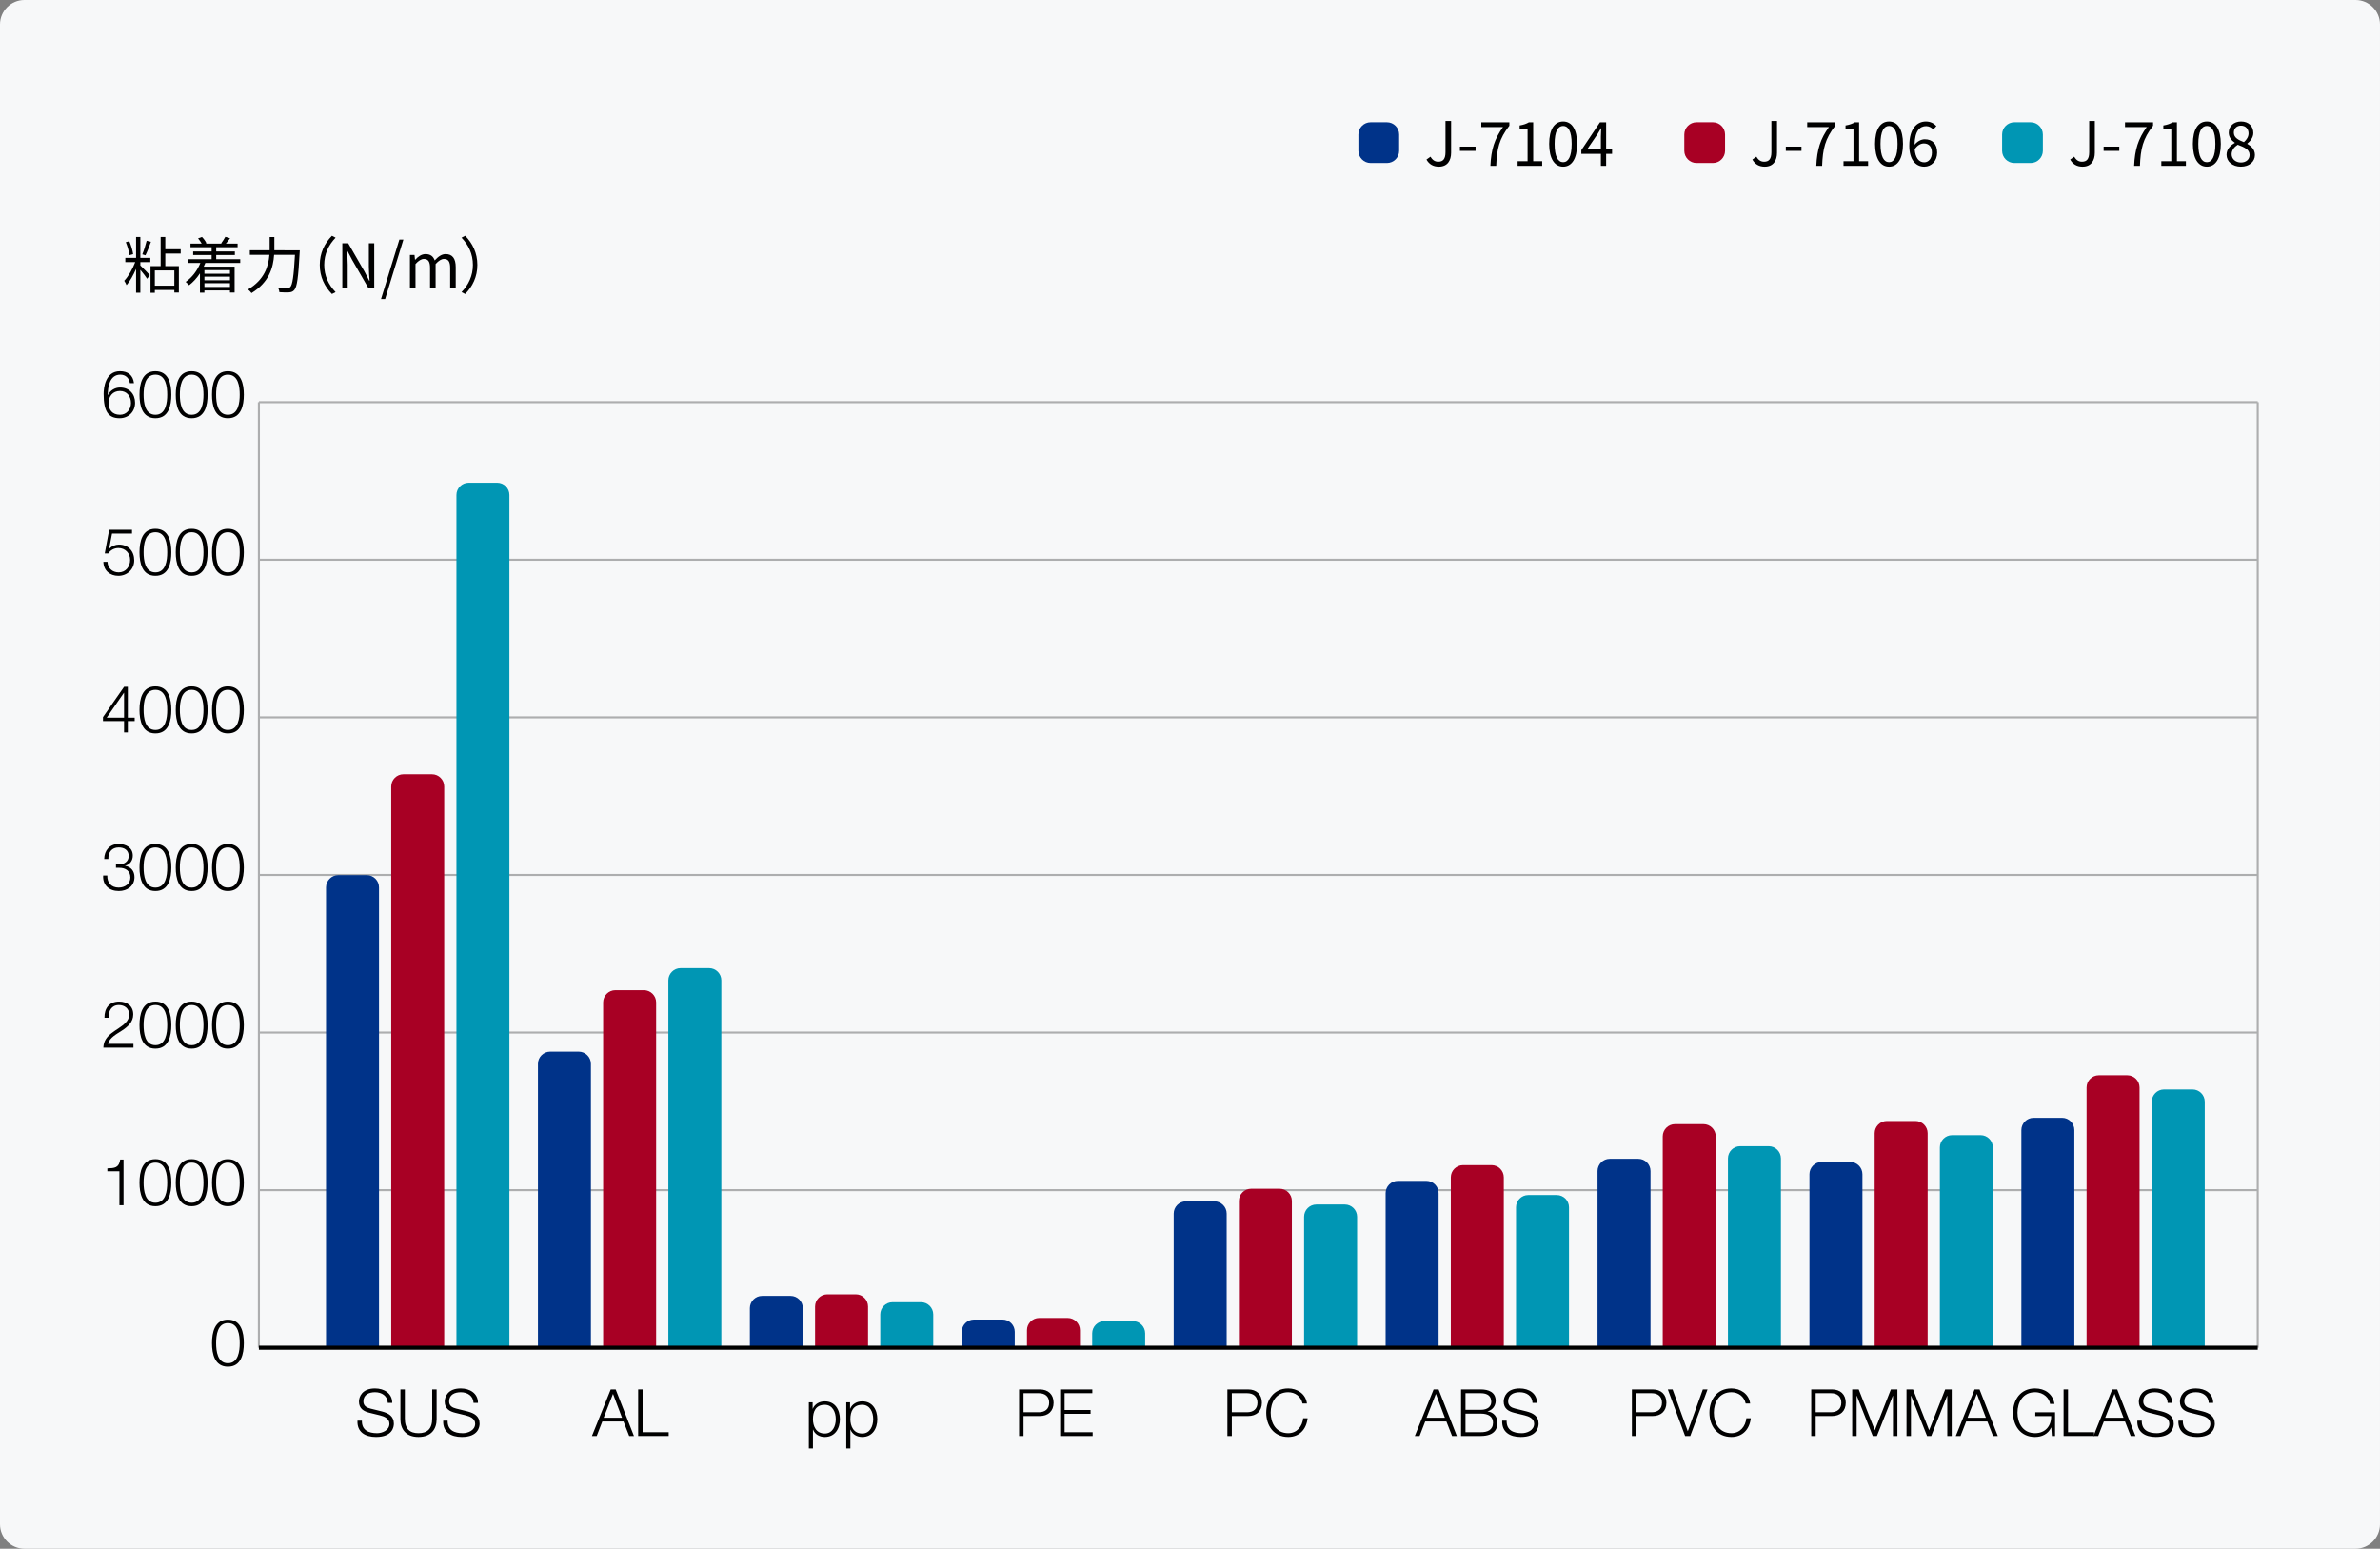 <?xml version="1.0" encoding="utf-8"?>
<!-- Generator: Adobe Illustrator 28.3.0, SVG Export Plug-In . SVG Version: 6.00 Build 0)  -->
<svg version="1.1" xmlns="http://www.w3.org/2000/svg" xmlns:xlink="http://www.w3.org/1999/xlink" x="0px" y="0px" width="584px"
	 height="380px" viewBox="0 0 584 380" enable-background="new 0 0 584 380" xml:space="preserve">
<rect x="0" y="0" width="584" height="380" fill="#808080" stroke="none"/>
<g id="背景グレー">
	<g>
		<path fill="#F7F8F9" d="M584,374c0,3.3-2.7,6-6,6H6c-3.3,0-6-2.7-6-6V6c0-3.3,2.7-6,6-6h572c3.3,0,6,2.7,6,6V374z"/>
	</g>
</g>
<g id="パーツ要素">
	<g opacity="0.3">
		<line fill="none" stroke="#000000" stroke-width="0.5" x1="63.526" y1="98.682" x2="554" y2="98.682"/>
		<line fill="none" stroke="#000000" stroke-width="0.5" x1="63.526" y1="330.682" x2="63.526" y2="98.682"/>
		<line fill="none" stroke="#000000" stroke-width="0.5" x1="554" y1="330.682" x2="554" y2="98.682"/>
		<line fill="none" stroke="#000000" stroke-width="0.5" x1="63.526" y1="214.681" x2="554" y2="214.681"/>
		<line fill="none" stroke="#000000" stroke-width="0.5" x1="63.526" y1="292.016" x2="554" y2="292.016"/>
		<line fill="none" stroke="#000000" stroke-width="0.5" x1="63.526" y1="176.015" x2="554" y2="176.015"/>
		<line fill="none" stroke="#000000" stroke-width="0.5" x1="63.526" y1="137.348" x2="554" y2="137.348"/>
		<line fill="none" stroke="#000000" stroke-width="0.5" x1="63.526" y1="253.348" x2="554" y2="253.348"/>
	</g>
	<g>
		<g>
			<path d="M350.027,39.153l0.99-0.705c0.495,0.87,1.11,1.23,1.905,1.23c1.185,0,1.77-0.675,1.77-2.34v-7.65h1.38v7.785
				c0,1.89-0.87,3.42-3.015,3.42C351.663,40.893,350.672,40.293,350.027,39.153z"/>
			<path d="M358.232,35.973h3.84v1.05h-3.84V35.973z"/>
			<path d="M368.807,31.173h-5.325v-1.17h6.885v0.84c-2.52,3.24-3.06,5.685-3.225,9.854h-1.425
				C365.897,36.663,366.707,34.113,368.807,31.173z"/>
			<path d="M372.392,39.558h2.445v-7.89h-1.95v-0.885c0.975-0.165,1.68-0.42,2.28-0.78h1.05v9.555h2.205v1.14h-6.03V39.558z"/>
			<path d="M380.132,35.313c0-3.585,1.305-5.505,3.435-5.505s3.42,1.935,3.42,5.505c0,3.585-1.29,5.58-3.42,5.58
				S380.132,38.898,380.132,35.313z M385.652,35.313c0-3.135-0.84-4.41-2.085-4.41c-1.26,0-2.1,1.275-2.1,4.41
				c0,3.135,0.84,4.485,2.1,4.485C384.812,39.798,385.652,38.448,385.652,35.313z"/>
			<path d="M392.822,37.743h-4.8v-0.9l4.575-6.84h1.515v6.645h1.455v1.095h-1.455v2.955h-1.29V37.743z M392.822,36.648v-3.135
				c0-0.555,0.045-1.47,0.075-2.04h-0.06c-0.27,0.51-0.57,0.975-0.885,1.5l-2.505,3.675H392.822z"/>
		</g>
	</g>
	<g>
		<g>
			<path d="M31.864,94.012c-0.176-1.232-1.04-2.081-2.337-2.081c-2.609,0-3.089,2.977-3.089,5.01h0.032
				c0.528-1.104,1.713-1.857,2.977-1.857c2.241,0,3.698,1.552,3.698,3.745c0,2.177-1.584,3.794-3.793,3.794
				c-2.721,0-3.922-1.585-3.922-5.954c0-1.329,0.336-5.586,4.002-5.586c1.969,0,3.201,0.977,3.441,2.929H31.864z M26.646,98.894
				c0,1.585,0.848,2.881,2.801,2.881c1.601,0,2.689-1.329,2.689-2.881c0-1.633-0.992-2.961-2.705-2.961
				C27.671,95.933,26.646,97.246,26.646,98.894z"/>
			<path d="M42.041,96.845c0,2.625-0.64,5.778-3.905,5.778c-3.266,0-3.906-3.153-3.906-5.762c0-2.625,0.64-5.778,3.906-5.778
				C41.401,91.083,42.041,94.236,42.041,96.845z M35.238,96.845c0,1.953,0.336,4.93,2.897,4.93c2.561,0,2.897-2.977,2.897-4.93
				c0-1.937-0.336-4.914-2.897-4.914C35.574,91.931,35.238,94.909,35.238,96.845z"/>
			<path d="M50.937,96.845c0,2.625-0.64,5.778-3.906,5.778c-3.265,0-3.905-3.153-3.905-5.762c0-2.625,0.64-5.778,3.905-5.778
				C50.297,91.083,50.937,94.236,50.937,96.845z M44.134,96.845c0,1.953,0.336,4.93,2.897,4.93c2.562,0,2.897-2.977,2.897-4.93
				c0-1.937-0.336-4.914-2.897-4.914C44.471,91.931,44.134,94.909,44.134,96.845z"/>
			<path d="M59.833,96.845c0,2.625-0.64,5.778-3.905,5.778c-3.266,0-3.906-3.153-3.906-5.762c0-2.625,0.64-5.778,3.906-5.778
				C59.193,91.083,59.833,94.236,59.833,96.845z M53.03,96.845c0,1.953,0.336,4.93,2.897,4.93c2.561,0,2.897-2.977,2.897-4.93
				c0-1.937-0.336-4.914-2.897-4.914C53.366,91.931,53.03,94.909,53.03,96.845z"/>
		</g>
	</g>
	<g>
		<g>
			<path d="M26.326,214.814c-0.064,1.777,0.993,2.961,2.801,2.961c1.473,0,2.865-0.88,2.865-2.481c0-1.585-1.201-2.369-2.689-2.369
				h-0.849v-0.848h0.849c1.04,0.016,2.272-0.624,2.272-2.033c0-1.472-1.104-2.113-2.449-2.113c-1.681,0-2.577,1.168-2.545,2.833
				h-1.008c0.016-2.113,1.36-3.681,3.537-3.681c1.761,0,3.474,0.864,3.474,2.849c0,1.216-0.688,2.193-1.889,2.481v0.032
				c1.456,0.24,2.305,1.297,2.305,2.769c0,2.193-1.793,3.409-3.857,3.409c-2.321,0-3.986-1.409-3.826-3.81H26.326z"/>
			<path d="M42.041,212.846c0,2.625-0.64,5.778-3.905,5.778c-3.266,0-3.906-3.153-3.906-5.762c0-2.625,0.64-5.778,3.906-5.778
				C41.401,207.083,42.041,210.237,42.041,212.846z M35.238,212.846c0,1.953,0.336,4.93,2.897,4.93c2.561,0,2.897-2.977,2.897-4.93
				c0-1.937-0.336-4.914-2.897-4.914C35.574,207.932,35.238,210.909,35.238,212.846z"/>
			<path d="M50.937,212.846c0,2.625-0.64,5.778-3.906,5.778c-3.265,0-3.905-3.153-3.905-5.762c0-2.625,0.64-5.778,3.905-5.778
				C50.297,207.083,50.937,210.237,50.937,212.846z M44.134,212.846c0,1.953,0.336,4.93,2.897,4.93c2.562,0,2.897-2.977,2.897-4.93
				c0-1.937-0.336-4.914-2.897-4.914C44.471,207.932,44.134,210.909,44.134,212.846z"/>
			<path d="M59.833,212.846c0,2.625-0.64,5.778-3.905,5.778c-3.266,0-3.906-3.153-3.906-5.762c0-2.625,0.64-5.778,3.906-5.778
				C59.193,207.083,59.833,210.237,59.833,212.846z M53.03,212.846c0,1.953,0.336,4.93,2.897,4.93c2.561,0,2.897-2.977,2.897-4.93
				c0-1.937-0.336-4.914-2.897-4.914C53.366,207.932,53.03,210.909,53.03,212.846z"/>
		</g>
	</g>
	<g>
		<g>
			<path d="M26.342,286.674c1.761-0.064,2.849-0.096,3.153-2.161h0.816v11.205h-1.008v-8.324h-2.961V286.674z"/>
			<path d="M42.041,290.179c0,2.625-0.64,5.778-3.905,5.778c-3.266,0-3.906-3.153-3.906-5.762c0-2.625,0.64-5.778,3.906-5.778
				C41.401,284.417,42.041,287.57,42.041,290.179z M35.238,290.179c0,1.953,0.336,4.93,2.897,4.93c2.561,0,2.897-2.978,2.897-4.93
				c0-1.937-0.336-4.914-2.897-4.914C35.574,285.265,35.238,288.243,35.238,290.179z"/>
			<path d="M50.937,290.179c0,2.625-0.64,5.778-3.906,5.778c-3.265,0-3.905-3.153-3.905-5.762c0-2.625,0.64-5.778,3.905-5.778
				C50.297,284.417,50.937,287.57,50.937,290.179z M44.134,290.179c0,1.953,0.336,4.93,2.897,4.93c2.562,0,2.897-2.978,2.897-4.93
				c0-1.937-0.336-4.914-2.897-4.914C44.471,285.265,44.134,288.243,44.134,290.179z"/>
			<path d="M59.833,290.179c0,2.625-0.64,5.778-3.905,5.778c-3.266,0-3.906-3.153-3.906-5.762c0-2.625,0.64-5.778,3.906-5.778
				C59.193,284.417,59.833,287.57,59.833,290.179z M53.03,290.179c0,1.953,0.336,4.93,2.897,4.93c2.561,0,2.897-2.978,2.897-4.93
				c0-1.937-0.336-4.914-2.897-4.914C53.366,285.265,53.03,288.243,53.03,290.179z"/>
		</g>
	</g>
	<g>
		<g>
			<path d="M25.27,175.956l5.186-7.443h0.912v7.571h1.681v0.848h-1.681v2.785H30.44v-2.785h-5.17V175.956z M30.44,176.084v-6.098
				h-0.032l-4.226,6.098H30.44z"/>
			<path d="M42.041,174.179c0,2.625-0.64,5.778-3.905,5.778c-3.266,0-3.906-3.153-3.906-5.762c0-2.625,0.64-5.778,3.906-5.778
				C41.401,168.417,42.041,171.57,42.041,174.179z M35.238,174.179c0,1.953,0.336,4.93,2.897,4.93c2.561,0,2.897-2.977,2.897-4.93
				c0-1.937-0.336-4.914-2.897-4.914C35.574,169.265,35.238,172.242,35.238,174.179z"/>
			<path d="M50.937,174.179c0,2.625-0.64,5.778-3.906,5.778c-3.265,0-3.905-3.153-3.905-5.762c0-2.625,0.64-5.778,3.905-5.778
				C50.297,168.417,50.937,171.57,50.937,174.179z M44.134,174.179c0,1.953,0.336,4.93,2.897,4.93c2.562,0,2.897-2.977,2.897-4.93
				c0-1.937-0.336-4.914-2.897-4.914C44.471,169.265,44.134,172.242,44.134,174.179z"/>
			<path d="M59.833,174.179c0,2.625-0.64,5.778-3.905,5.778c-3.266,0-3.906-3.153-3.906-5.762c0-2.625,0.64-5.778,3.906-5.778
				C59.193,168.417,59.833,171.57,59.833,174.179z M53.03,174.179c0,1.953,0.336,4.93,2.897,4.93c2.561,0,2.897-2.977,2.897-4.93
				c0-1.937-0.336-4.914-2.897-4.914C53.366,169.265,53.03,172.242,53.03,174.179z"/>
		</g>
	</g>
	<g>
		<g>
			<path d="M26.374,137.849c0.048,1.553,1.217,2.593,2.753,2.593c1.729,0,2.801-1.425,2.801-3.057c0-1.649-1.201-2.913-2.865-2.913
				c-0.992,0-1.953,0.48-2.497,1.329h-0.864l1.088-5.81h5.602v0.928h-4.898l-0.72,3.713l0.032,0.032
				c0.56-0.656,1.504-1.04,2.369-1.04c2.305,0,3.762,1.616,3.762,3.874c0,2.193-1.745,3.793-3.89,3.793
				c-2.081,0-3.633-1.312-3.681-3.441H26.374z"/>
			<path d="M42.041,135.512c0,2.625-0.64,5.778-3.905,5.778c-3.266,0-3.906-3.153-3.906-5.762c0-2.625,0.64-5.778,3.906-5.778
				C41.401,129.75,42.041,132.903,42.041,135.512z M35.238,135.512c0,1.953,0.336,4.93,2.897,4.93c2.561,0,2.897-2.977,2.897-4.93
				c0-1.937-0.336-4.914-2.897-4.914C35.574,130.598,35.238,133.575,35.238,135.512z"/>
			<path d="M50.937,135.512c0,2.625-0.64,5.778-3.906,5.778c-3.265,0-3.905-3.153-3.905-5.762c0-2.625,0.64-5.778,3.905-5.778
				C50.297,129.75,50.937,132.903,50.937,135.512z M44.134,135.512c0,1.953,0.336,4.93,2.897,4.93c2.562,0,2.897-2.977,2.897-4.93
				c0-1.937-0.336-4.914-2.897-4.914C44.471,130.598,44.134,133.575,44.134,135.512z"/>
			<path d="M59.833,135.512c0,2.625-0.64,5.778-3.905,5.778c-3.266,0-3.906-3.153-3.906-5.762c0-2.625,0.64-5.778,3.906-5.778
				C59.193,129.75,59.833,132.903,59.833,135.512z M53.03,135.512c0,1.953,0.336,4.93,2.897,4.93c2.561,0,2.897-2.977,2.897-4.93
				c0-1.937-0.336-4.914-2.897-4.914C53.366,130.598,53.03,133.575,53.03,135.512z"/>
		</g>
	</g>
	<g>
		<g>
			<path d="M32.745,257.051h-7.379c0.08-3.329,3.489-4.146,5.394-6.05c0.608-0.625,0.928-1.217,0.928-2.113
				c0-1.457-1.152-2.289-2.513-2.289c-1.84,0-2.561,1.473-2.529,3.121h-1.008c-0.048-2.305,1.152-3.969,3.585-3.969
				c1.953,0,3.473,1.073,3.473,3.153c0,1.873-1.36,3.041-2.817,3.986c-1.089,0.736-3.089,1.729-3.361,3.233h6.227V257.051z"/>
			<path d="M42.041,251.513c0,2.625-0.64,5.778-3.905,5.778c-3.266,0-3.906-3.153-3.906-5.763c0-2.625,0.64-5.778,3.906-5.778
				C41.401,245.75,42.041,248.904,42.041,251.513z M35.238,251.513c0,1.953,0.336,4.93,2.897,4.93c2.561,0,2.897-2.977,2.897-4.93
				c0-1.937-0.336-4.914-2.897-4.914C35.574,246.599,35.238,249.576,35.238,251.513z"/>
			<path d="M50.937,251.513c0,2.625-0.64,5.778-3.906,5.778c-3.265,0-3.905-3.153-3.905-5.763c0-2.625,0.64-5.778,3.905-5.778
				C50.297,245.75,50.937,248.904,50.937,251.513z M44.134,251.513c0,1.953,0.336,4.93,2.897,4.93c2.562,0,2.897-2.977,2.897-4.93
				c0-1.937-0.336-4.914-2.897-4.914C44.471,246.599,44.134,249.576,44.134,251.513z"/>
			<path d="M59.833,251.513c0,2.625-0.64,5.778-3.905,5.778c-3.266,0-3.906-3.153-3.906-5.763c0-2.625,0.64-5.778,3.906-5.778
				C59.193,245.75,59.833,248.904,59.833,251.513z M53.03,251.513c0,1.953,0.336,4.93,2.897,4.93c2.561,0,2.897-2.977,2.897-4.93
				c0-1.937-0.336-4.914-2.897-4.914C53.366,246.599,53.03,249.576,53.03,251.513z"/>
		</g>
	</g>
	<g>
		<path fill-rule="evenodd" clip-rule="evenodd" fill="#003389" d="M80,330.341l0-112.613c0-1.65,1.35-3,3-3h7c1.65,0,3,1.35,3,3
			l0,112.613"/>
	</g>
	<g>
		<path fill-rule="evenodd" clip-rule="evenodd" fill="#A80024" d="M96,330.341l0-137.36c0-1.65,1.35-3,3-3h7c1.65,0,3,1.35,3,3
			l0,137.36"/>
	</g>
	<g>
		<g>
			<path d="M88.801,348.578c-0.048,2.353,1.648,3.073,3.729,3.073c1.2,0,3.025-0.656,3.025-2.321c0-1.296-1.297-1.809-2.353-2.064
				l-2.545-0.625c-1.344-0.336-2.577-0.976-2.577-2.753c0-1.121,0.72-3.217,3.938-3.217c2.257,0,4.242,1.216,4.226,3.553h-1.088
				c-0.064-1.745-1.504-2.625-3.121-2.625c-1.489,0-2.865,0.576-2.865,2.273c0,1.072,0.8,1.521,1.729,1.745l2.785,0.688
				c1.617,0.432,2.961,1.136,2.961,3.009c0,0.784-0.32,3.265-4.37,3.265c-2.705,0-4.69-1.216-4.562-4.001H88.801z"/>
			<path d="M98.256,340.911h1.088v7.075c-0.016,2.657,1.249,3.666,3.346,3.666c2.112,0,3.377-1.009,3.361-3.666v-7.075h1.088v7.314
				c0,2.353-1.264,4.354-4.449,4.354c-3.169,0-4.434-2.001-4.434-4.354V340.911z"/>
			<path d="M109.841,348.578c-0.048,2.353,1.648,3.073,3.729,3.073c1.2,0,3.025-0.656,3.025-2.321c0-1.296-1.296-1.809-2.353-2.064
				l-2.545-0.625c-1.345-0.336-2.577-0.976-2.577-2.753c0-1.121,0.721-3.217,3.938-3.217c2.257,0,4.242,1.216,4.226,3.553h-1.088
				c-0.064-1.745-1.505-2.625-3.122-2.625c-1.488,0-2.865,0.576-2.865,2.273c0,1.072,0.8,1.521,1.729,1.745l2.785,0.688
				c1.617,0.432,2.961,1.136,2.961,3.009c0,0.784-0.32,3.265-4.37,3.265c-2.705,0-4.69-1.216-4.562-4.001H109.841z"/>
		</g>
	</g>
	<g>
		<path fill-rule="evenodd" clip-rule="evenodd" fill="#0096B4" d="M112,330.341l0-208.893c0-1.65,1.35-3,3-3h7c1.65,0,3,1.35,3,3
			l0,208.893"/>
	</g>
	<g>
		<path fill-rule="evenodd" clip-rule="evenodd" fill="#003389" d="M132,330.341l0-69.307c0-1.65,1.35-3,3-3h7c1.65,0,3,1.35,3,3
			l0,69.307"/>
	</g>
	<g>
		<path fill-rule="evenodd" clip-rule="evenodd" fill="#A80024" d="M148,330.341l0-84.387c0-1.65,1.35-3,3-3h7c1.65,0,3,1.35,3,3
			l0,84.387"/>
	</g>
	<g>
		<g>
			<path d="M149.858,340.911h1.216l4.482,11.428h-1.168l-1.393-3.553h-5.202l-1.376,3.553h-1.168L149.858,340.911z M148.129,347.857
				h4.498l-2.209-5.858L148.129,347.857z"/>
			<path d="M156.592,340.911h1.088v10.5h6.403v0.928h-7.491V340.911z"/>
		</g>
	</g>
	<g>
		<path fill-rule="evenodd" clip-rule="evenodd" fill="#0096B4" d="M164,330.341l0-89.8c0-1.65,1.35-3,3-3h7c1.65,0,3,1.35,3,3
			l0,89.8"/>
	</g>
	<g>
		<path fill-rule="evenodd" clip-rule="evenodd" fill="#003389" d="M184,330.341v-9.373c0-1.65,1.35-3,3-3h7c1.65,0,3,1.35,3,3
			l0,9.373"/>
	</g>
	<g>
		<path fill-rule="evenodd" clip-rule="evenodd" fill="#A80024" d="M200,330.341v-9.76c0-1.65,1.35-3,3-3h7c1.65,0,3,1.35,3,3
			l0,9.76"/>
	</g>
	<g>
		<g>
			<path d="M198.473,344.08h0.928v1.569h0.032c0.464-1.121,1.617-1.809,2.945-1.809c2.513,0,3.714,2.033,3.714,4.37
				s-1.201,4.37-3.714,4.37c-1.232,0-2.433-0.625-2.865-1.809h-0.032v4.625h-1.008V344.08z M202.378,344.688
				c-2.225,0-2.897,1.648-2.897,3.521c0,1.712,0.752,3.521,2.897,3.521c1.921,0,2.705-1.809,2.705-3.521
				C205.083,346.497,204.299,344.688,202.378,344.688z"/>
			<path d="M207.656,344.08h0.929v1.569h0.032c0.464-1.121,1.617-1.809,2.945-1.809c2.513,0,3.713,2.033,3.713,4.37
				s-1.2,4.37-3.713,4.37c-1.233,0-2.433-0.625-2.865-1.809h-0.032v4.625h-1.008V344.08z M211.562,344.688
				c-2.225,0-2.897,1.648-2.897,3.521c0,1.712,0.752,3.521,2.897,3.521c1.92,0,2.705-1.809,2.705-3.521
				C214.267,346.497,213.482,344.688,211.562,344.688z"/>
		</g>
	</g>
	<g>
		<path fill-rule="evenodd" clip-rule="evenodd" fill="#0096B4" d="M216,330.341v-7.827c0-1.65,1.35-3,3-3h7c1.65,0,3,1.35,3,3
			l0,7.827"/>
	</g>
	<g>
		<path fill-rule="evenodd" clip-rule="evenodd" fill="#003389" d="M236,330.341v-3.573c0-1.65,1.35-3,3-3h7c1.65,0,3,1.35,3,3
			l0,3.573"/>
	</g>
	<g>
		<path fill-rule="evenodd" clip-rule="evenodd" fill="#A80024" d="M252,330.341v-3.96c0-1.65,1.35-3,3-3h7c1.65,0,3,1.35,3,3v3.96"
			/>
	</g>
	<g>
		<g>
			<path d="M250.064,340.911h5.074c2.049,0,3.394,1.2,3.394,3.265s-1.345,3.265-3.394,3.265h-3.985v4.898h-1.089V340.911z
				 M251.153,346.513h3.745c1.505,0,2.545-0.768,2.545-2.337s-1.04-2.337-2.545-2.337h-3.745V346.513z"/>
			<path d="M260.145,340.911h7.891v0.928h-6.803v4.129h6.371v0.929h-6.371v4.514h6.883v0.928h-7.971V340.911z"/>
		</g>
	</g>
	<g>
		<path fill-rule="evenodd" clip-rule="evenodd" fill="#0096B4" d="M268,330.341v-3.187c0-1.65,1.35-3,3-3h7c1.65,0,3,1.35,3,3
			v3.187"/>
	</g>
	<g>
		<path fill-rule="evenodd" clip-rule="evenodd" fill="#003389" d="M288,330.341v-32.573c0-1.65,1.35-3,3-3h7c1.65,0,3,1.35,3,3
			v32.573"/>
	</g>
	<g>
		<path fill-rule="evenodd" clip-rule="evenodd" fill="#A80024" d="M304,330.341v-35.667c0-1.65,1.35-3,3-3h7c1.65,0,3,1.35,3,3
			v35.667"/>
	</g>
	<g>
		<g>
			<path d="M301.177,340.911h5.074c2.049,0,3.394,1.2,3.394,3.265s-1.345,3.265-3.394,3.265h-3.986v4.898h-1.088V340.911z
				 M302.265,346.513h3.746c1.504,0,2.545-0.768,2.545-2.337s-1.041-2.337-2.545-2.337h-3.746V346.513z"/>
			<path d="M319.612,344.368c-0.384-1.761-1.841-2.769-3.505-2.769c-3.025,0-4.306,2.529-4.306,5.026s1.28,5.026,4.306,5.026
				c2.113,0,3.457-1.633,3.665-3.666h1.089c-0.304,2.801-2.081,4.594-4.754,4.594c-3.602,0-5.395-2.833-5.395-5.955
				c0-3.121,1.793-5.954,5.395-5.954c2.161,0,4.306,1.296,4.594,3.697H319.612z"/>
		</g>
	</g>
	<g>
		<path fill-rule="evenodd" clip-rule="evenodd" fill="#0096B4" d="M320,330.341v-31.8c0-1.65,1.35-3,3-3h7c1.65,0,3,1.35,3,3v31.8"
			/>
	</g>
	<g>
		<path fill-rule="evenodd" clip-rule="evenodd" fill="#003389" d="M340,330.341v-37.6c0-1.65,1.35-3,3-3h7c1.65,0,3,1.35,3,3v37.6"
			/>
	</g>
	<g>
		<path fill-rule="evenodd" clip-rule="evenodd" fill="#A80024" d="M356,330.341v-41.467c0-1.65,1.35-3,3-3h7c1.65,0,3,1.35,3,3
			v41.467"/>
	</g>
	<g>
		<g>
			<path d="M351.778,340.911h1.217l4.482,11.428h-1.169l-1.393-3.553h-5.202l-1.376,3.553h-1.168L351.778,340.911z M350.049,347.857
				h4.498l-2.209-5.858L350.049,347.857z"/>
			<path d="M358.513,340.911h4.834c1.92,0,3.665,0.672,3.665,2.801c0,1.201-0.8,2.305-1.984,2.561v0.032
				c1.472,0.192,2.417,1.296,2.417,2.785c0,1.088-0.384,3.249-4.098,3.249h-4.834V340.911z M359.601,345.921h3.746
				c1.744,0,2.577-0.864,2.577-1.937c0-1.425-0.88-2.145-2.577-2.145h-3.746V345.921z M359.601,351.411h3.746
				c1.616,0.016,3.009-0.528,3.009-2.353c0-1.457-1.104-2.209-3.009-2.209h-3.746V351.411z"/>
			<path d="M369.696,348.578c-0.048,2.353,1.649,3.073,3.729,3.073c1.201,0,3.025-0.656,3.025-2.321
				c0-1.296-1.296-1.809-2.353-2.064l-2.545-0.625c-1.344-0.336-2.577-0.976-2.577-2.753c0-1.121,0.72-3.217,3.938-3.217
				c2.257,0,4.241,1.216,4.226,3.553h-1.088c-0.064-1.745-1.505-2.625-3.122-2.625c-1.488,0-2.865,0.576-2.865,2.273
				c0,1.072,0.801,1.521,1.729,1.745l2.785,0.688c1.617,0.432,2.961,1.136,2.961,3.009c0,0.784-0.32,3.265-4.37,3.265
				c-2.705,0-4.69-1.216-4.562-4.001H369.696z"/>
		</g>
	</g>
	<g>
		<path fill-rule="evenodd" clip-rule="evenodd" fill="#0096B4" d="M372,330.341v-34.12c0-1.65,1.35-3,3-3h7c1.65,0,3,1.35,3,3
			v34.12"/>
	</g>
	<g>
		<path fill-rule="evenodd" clip-rule="evenodd" fill="#003389" d="M392,330.341v-43.013c0-1.65,1.35-3,3-3h7c1.65,0,3,1.35,3,3
			v43.013"/>
	</g>
	<g>
		<path fill-rule="evenodd" clip-rule="evenodd" fill="#A80024" d="M408,330.341v-51.52c0-1.65,1.35-3,3-3h7c1.65,0,3,1.35,3,3
			v51.52"/>
	</g>
	<g>
		<g>
			<path d="M400.433,340.911h5.074c2.049,0,3.393,1.2,3.393,3.265s-1.344,3.265-3.393,3.265h-3.986v4.898h-1.088V340.911z
				 M401.521,346.513h3.746c1.505,0,2.545-0.768,2.545-2.337s-1.04-2.337-2.545-2.337h-3.746V346.513z"/>
			<path d="M409.248,340.911h1.168l3.713,10.228h0.032l3.681-10.228h1.153l-4.242,11.428h-1.264L409.248,340.911z"/>
			<path d="M428.355,344.368c-0.384-1.761-1.841-2.769-3.505-2.769c-3.025,0-4.306,2.529-4.306,5.026s1.281,5.026,4.306,5.026
				c2.113,0,3.458-1.633,3.666-3.666h1.088c-0.304,2.801-2.081,4.594-4.754,4.594c-3.601,0-5.394-2.833-5.394-5.955
				c0-3.121,1.793-5.954,5.394-5.954c2.161,0,4.306,1.296,4.594,3.697H428.355z"/>
		</g>
	</g>
	<g>
		<path fill-rule="evenodd" clip-rule="evenodd" fill="#0096B4" d="M424,330.341v-46.107c0-1.65,1.35-3,3-3h7c1.65,0,3,1.35,3,3
			v46.107"/>
	</g>
	<g>
		<path fill-rule="evenodd" clip-rule="evenodd" fill="#003389" d="M444,330.341v-42.24c0-1.65,1.35-3,3-3h7c1.65,0,3,1.35,3,3
			v42.24"/>
	</g>
	<g>
		<path fill-rule="evenodd" clip-rule="evenodd" fill="#A80024" d="M460,330.341v-52.293c0-1.65,1.35-3,3-3h7c1.65,0,3,1.35,3,3
			v52.293"/>
	</g>
	<g>
		<g>
			<path d="M444.44,340.911h5.074c2.049,0,3.394,1.2,3.394,3.265s-1.345,3.265-3.394,3.265h-3.985v4.898h-1.089V340.911z
				 M445.529,346.513h3.745c1.505,0,2.545-0.768,2.545-2.337s-1.041-2.337-2.545-2.337h-3.745V346.513z"/>
			<path d="M454.488,340.911h1.601l3.954,10.02l3.938-10.02h1.601v11.428h-1.088v-9.876h-0.032l-3.906,9.876h-1.024l-3.921-9.876
				h-0.032v9.876h-1.089V340.911z"/>
			<path d="M467.816,340.911h1.601l3.954,10.02l3.938-10.02h1.601v11.428h-1.088v-9.876h-0.032l-3.906,9.876h-1.024l-3.922-9.876
				h-0.032v9.876h-1.088V340.911z"/>
			<path d="M484.521,340.911h1.217l4.481,11.428h-1.168l-1.393-3.553h-5.202l-1.377,3.553h-1.168L484.521,340.911z M482.793,347.857
				h4.498l-2.209-5.858L482.793,347.857z"/>
		</g>
	</g>
	<g>
		<path fill-rule="evenodd" clip-rule="evenodd" fill="#0096B4" d="M476,330.341v-48.813c0-1.65,1.35-3,3-3h7c1.65,0,3,1.35,3,3
			v48.813"/>
	</g>
	<g>
		<path fill-rule="evenodd" clip-rule="evenodd" fill="#003389" d="M496,330.341v-53.067c0-1.65,1.35-3,3-3h7c1.65,0,3,1.35,3,3
			v53.067"/>
	</g>
	<g>
		<path fill-rule="evenodd" clip-rule="evenodd" fill="#A80024" d="M512,330.341v-63.507c0-1.65,1.35-3,3-3h7c1.65,0,3,1.35,3,3
			v63.507"/>
	</g>
	<g>
		<g>
			<path d="M504.269,352.339h-0.784l-0.144-2.081h-0.032c-0.769,1.633-2.305,2.321-3.954,2.321c-3.601,0-5.394-2.833-5.394-5.955
				c0-3.121,1.793-5.954,5.394-5.954c2.401,0,4.354,1.296,4.77,3.793h-1.088c-0.144-1.312-1.504-2.865-3.682-2.865
				c-3.025,0-4.306,2.529-4.306,5.026s1.281,5.026,4.306,5.026c2.529,0,4.002-1.777,3.954-4.194h-3.89v-0.928h4.85V352.339z"/>
			<path d="M506.361,340.911h1.088v10.5h6.402v0.928h-7.491V340.911z"/>
			<path d="M518.298,340.911h1.217l4.481,11.428h-1.168l-1.393-3.553h-5.202l-1.376,3.553h-1.168L518.298,340.911z M516.569,347.857
				h4.498l-2.208-5.858L516.569,347.857z"/>
			<path d="M525.544,348.578c-0.048,2.353,1.649,3.073,3.729,3.073c1.201,0,3.025-0.656,3.025-2.321
				c0-1.296-1.296-1.809-2.353-2.064l-2.545-0.625c-1.345-0.336-2.577-0.976-2.577-2.753c0-1.121,0.72-3.217,3.938-3.217
				c2.257,0,4.242,1.216,4.226,3.553h-1.088c-0.064-1.745-1.505-2.625-3.122-2.625c-1.489,0-2.865,0.576-2.865,2.273
				c0,1.072,0.8,1.521,1.729,1.745l2.785,0.688c1.616,0.432,2.961,1.136,2.961,3.009c0,0.784-0.32,3.265-4.37,3.265
				c-2.705,0-4.69-1.216-4.562-4.001H525.544z"/>
			<path d="M535.625,348.578c-0.048,2.353,1.648,3.073,3.729,3.073c1.201,0,3.025-0.656,3.025-2.321
				c0-1.296-1.296-1.809-2.353-2.064l-2.545-0.625c-1.345-0.336-2.577-0.976-2.577-2.753c0-1.121,0.72-3.217,3.938-3.217
				c2.257,0,4.242,1.216,4.226,3.553h-1.088c-0.064-1.745-1.504-2.625-3.122-2.625c-1.488,0-2.865,0.576-2.865,2.273
				c0,1.072,0.8,1.521,1.729,1.745l2.785,0.688c1.617,0.432,2.961,1.136,2.961,3.009c0,0.784-0.32,3.265-4.37,3.265
				c-2.705,0-4.689-1.216-4.562-4.001H535.625z"/>
		</g>
	</g>
	<g>
		<path fill-rule="evenodd" clip-rule="evenodd" fill="#0096B4" d="M528,330.341v-60.027c0-1.65,1.35-3,3-3h7c1.65,0,3,1.35,3,3
			v60.027"/>
	</g>
	<g>
		<g>
			<path d="M59.833,329.554c0,2.625-0.64,5.778-3.905,5.778c-3.266,0-3.906-3.153-3.906-5.762c0-2.625,0.64-5.778,3.906-5.778
				C59.193,323.792,59.833,326.945,59.833,329.554z M53.03,329.554c0,1.953,0.336,4.93,2.897,4.93c2.561,0,2.897-2.977,2.897-4.93
				c0-1.937-0.336-4.914-2.897-4.914C53.366,324.64,53.03,327.617,53.03,329.554z"/>
		</g>
	</g>
	<g>
		<path fill="#003389" d="M343.323,36.998c0,1.65-1.35,3-3,3h-4c-1.65,0-3-1.35-3-3v-4c0-1.65,1.35-3,3-3h4c1.65,0,3,1.35,3,3
			V36.998z"/>
	</g>
	<g>
		<g>
			<path d="M429.995,39.153l0.99-0.705c0.495,0.87,1.11,1.23,1.905,1.23c1.185,0,1.77-0.675,1.77-2.34v-7.65h1.38v7.785
				c0,1.89-0.87,3.42-3.015,3.42C431.63,40.893,430.64,40.293,429.995,39.153z"/>
			<path d="M438.2,35.973h3.84v1.05h-3.84V35.973z"/>
			<path d="M448.774,31.173h-5.325v-1.17h6.884v0.84c-2.52,3.24-3.06,5.685-3.225,9.854h-1.425
				C445.864,36.663,446.674,34.113,448.774,31.173z"/>
			<path d="M452.359,39.558h2.445v-7.89h-1.95v-0.885c0.975-0.165,1.68-0.42,2.28-0.78h1.05v9.555h2.205v1.14h-6.03V39.558z"/>
			<path d="M460.1,35.313c0-3.585,1.305-5.505,3.435-5.505s3.42,1.935,3.42,5.505c0,3.585-1.29,5.58-3.42,5.58
				S460.1,38.898,460.1,35.313z M465.619,35.313c0-3.135-0.84-4.41-2.085-4.41c-1.26,0-2.1,1.275-2.1,4.41
				c0,3.135,0.84,4.485,2.1,4.485C464.779,39.798,465.619,38.448,465.619,35.313z"/>
			<path d="M468.499,35.763c0-4.305,1.935-5.955,4.08-5.955c1.14,0,1.965,0.48,2.565,1.125l-0.765,0.855
				c-0.435-0.525-1.095-0.84-1.755-0.84c-1.515,0-2.775,1.155-2.835,4.56c0.69-0.825,1.635-1.335,2.505-1.335
				c1.845,0,3.045,1.11,3.045,3.285c0,2.055-1.44,3.435-3.15,3.435C470.074,40.893,468.499,39.183,468.499,35.763z M469.819,36.618
				c0.18,2.085,1.005,3.21,2.354,3.21c1.065,0,1.875-0.945,1.875-2.37c0-1.38-0.66-2.265-1.979-2.265
				C471.379,35.193,470.539,35.568,469.819,36.618z"/>
		</g>
	</g>
	<g>
		<path fill="#A80024" d="M423.291,36.998c0,1.65-1.35,3-3,3h-4c-1.65,0-3-1.35-3-3v-4c0-1.65,1.35-3,3-3h4c1.65,0,3,1.35,3,3
			V36.998z"/>
	</g>
	<g>
		<g>
			<path d="M507.98,39.153l0.99-0.705c0.495,0.87,1.11,1.23,1.905,1.23c1.185,0,1.77-0.675,1.77-2.34v-7.65h1.38v7.785
				c0,1.89-0.87,3.42-3.015,3.42C509.616,40.893,508.625,40.293,507.98,39.153z"/>
			<path d="M516.186,35.973h3.84v1.05h-3.84V35.973z"/>
			<path d="M526.76,31.173h-5.325v-1.17h6.885v0.84c-2.52,3.24-3.06,5.685-3.225,9.854h-1.425
				C523.851,36.663,524.66,34.113,526.76,31.173z"/>
			<path d="M530.345,39.558h2.445v-7.89h-1.95v-0.885c0.975-0.165,1.68-0.42,2.28-0.78h1.05v9.555h2.205v1.14h-6.03V39.558z"/>
			<path d="M538.085,35.313c0-3.585,1.305-5.505,3.435-5.505s3.42,1.935,3.42,5.505c0,3.585-1.29,5.58-3.42,5.58
				S538.085,38.898,538.085,35.313z M543.605,35.313c0-3.135-0.84-4.41-2.085-4.41c-1.26,0-2.1,1.275-2.1,4.41
				c0,3.135,0.84,4.485,2.1,4.485C542.765,39.798,543.605,38.448,543.605,35.313z"/>
			<path d="M546.35,37.968c0-1.395,1.02-2.355,2.025-2.895v-0.06c-0.795-0.54-1.485-1.335-1.485-2.475
				c0-1.635,1.305-2.73,3.015-2.73c1.875,0,3.015,1.17,3.015,2.835c0,1.125-0.825,2.085-1.47,2.58v0.075
				c0.945,0.57,1.86,1.32,1.86,2.745c0,1.605-1.38,2.85-3.45,2.85C547.835,40.893,546.35,39.663,546.35,37.968z M552.005,38.013
				c0-1.395-1.35-1.89-2.91-2.505c-0.87,0.555-1.5,1.35-1.5,2.34c0,1.17,0.975,2.025,2.295,2.025
				C551.15,39.873,552.005,39.108,552.005,38.013z M551.75,32.718c0-1.05-0.675-1.89-1.86-1.89c-1.02,0-1.755,0.675-1.755,1.71
				c0,1.29,1.185,1.83,2.475,2.34C551.345,34.218,551.75,33.513,551.75,32.718z"/>
		</g>
	</g>
	<g>
		<path fill="#0096B4" d="M501.277,36.998c0,1.65-1.35,3-3,3h-4c-1.65,0-3-1.35-3-3v-4c0-1.65,1.35-3,3-3h4c1.65,0,3,1.35,3,3
			V36.998z"/>
	</g>
	<g>
		<g>
			<path d="M34.44,63.273h2.445v1.05H34.44v0.81c0.525,0.48,1.98,1.995,2.325,2.37l-0.66,0.9c-0.3-0.495-1.065-1.47-1.665-2.19v5.61
				h-1.05v-5.85c-0.66,1.53-1.515,3.06-2.34,3.99c-0.12-0.33-0.39-0.795-0.57-1.065c0.99-1.02,2.07-2.91,2.7-4.575h-2.43v-1.05h2.64
				v-5.115h1.05V63.273z M31.755,62.613c-0.09-0.87-0.465-2.19-0.885-3.195l0.855-0.225c0.45,1.005,0.825,2.295,0.945,3.165
				L31.755,62.613z M37.035,59.329c-0.42,1.125-0.915,2.49-1.35,3.315l-0.765-0.24c0.375-0.885,0.825-2.34,1.065-3.33L37.035,59.329
				z M40.56,62.208v3.09h3.33v6.48h-1.11v-0.63h-4.785v0.69H36.93v-6.54h2.49v-7.14h1.14v3h3.78v1.05H40.56z M42.779,66.363h-4.785
				v3.735h4.785V66.363z"/>
			<path d="M50.385,64.518c-0.12,0.3-0.255,0.6-0.39,0.9h7.574v6.36h-1.14v-0.51h-6.27v0.54h-1.095v-4.74
				c-0.765,1.17-1.68,2.175-2.67,2.925c-0.165-0.225-0.6-0.63-0.84-0.825c1.56-1.065,2.835-2.73,3.615-4.65h-3.135v-0.915h5.895
				v-1.035H47.4v-0.87h4.53v-1.035H46.74v-0.9h2.745c-0.225-0.405-0.555-0.885-0.885-1.275l0.96-0.345
				c0.45,0.45,0.9,1.08,1.095,1.545l-0.18,0.075h3.96l-0.165-0.06c0.33-0.45,0.795-1.14,1.02-1.59l1.17,0.345
				c-0.345,0.465-0.705,0.93-1.035,1.305h2.88v0.9h-5.25v1.035h4.575v0.87h-4.575v1.035h5.895v0.915H50.385z M50.16,66.273v0.9h6.27
				v-0.9H50.16z M56.43,67.878h-6.27v0.9h6.27V67.878z M56.43,70.413v-0.93h-6.27v0.93H56.43z"/>
			<path d="M73.56,61.414c0,0-0.015,0.42-0.03,0.585c-0.33,6.15-0.645,8.385-1.305,9.135c-0.345,0.42-0.705,0.54-1.275,0.6
				c-0.525,0.045-1.485,0.015-2.4-0.045c-0.015-0.33-0.15-0.81-0.375-1.14c1.02,0.09,1.98,0.105,2.355,0.105
				c0.315,0,0.51-0.045,0.69-0.225c0.54-0.51,0.87-2.625,1.155-7.905H67.26c-0.21,3.105-1.2,6.735-5.55,9.39
				c-0.18-0.27-0.585-0.705-0.855-0.885c4.065-2.415,5.025-5.7,5.25-8.505h-4.8v-1.11h4.86c0-0.225,0-0.435,0-0.645v-2.595h1.155
				v2.595c0,0.21,0,0.42,0,0.645H73.56z"/>
			<path d="M81.45,57.859l0.9,0.465c-1.725,1.785-2.79,4.005-2.79,6.675s1.065,4.89,2.79,6.675l-0.9,0.465
				c-1.8-1.83-2.985-4.215-2.985-7.14S79.65,59.688,81.45,57.859z"/>
			<path d="M84,59.688h1.44l4.005,6.945l1.17,2.265h0.075c-0.075-1.11-0.18-2.34-0.18-3.48v-5.73h1.32v11.01h-1.425L86.4,63.753
				l-1.185-2.265h-0.06c0.06,1.11,0.165,2.28,0.165,3.435v5.775H84V59.688z"/>
			<path d="M97.995,58.789h0.99L94.5,73.383h-1.005L97.995,58.789z"/>
			<path d="M100.59,62.553h1.125l0.12,1.185h0.045c0.705-0.78,1.56-1.395,2.535-1.395c1.245,0,1.92,0.6,2.25,1.56
				c0.84-0.915,1.695-1.56,2.685-1.56c1.68,0,2.475,1.11,2.475,3.195v5.16h-1.365v-4.98c0-1.53-0.48-2.175-1.515-2.175
				c-0.63,0-1.29,0.405-2.055,1.245v5.91h-1.365v-4.98c0-1.53-0.48-2.175-1.515-2.175c-0.615,0-1.305,0.405-2.055,1.245v5.91h-1.365
				V62.553z"/>
			<path d="M114.15,72.138l-0.9-0.465c1.725-1.785,2.79-4.005,2.79-6.675s-1.065-4.89-2.79-6.675l0.9-0.465
				c1.8,1.83,2.985,4.215,2.985,7.14S115.95,70.308,114.15,72.138z"/>
		</g>
	</g>
	<line fill="none" stroke="#000000" x1="63.526" y1="330.682" x2="554" y2="330.682"/>
</g>
</svg>
